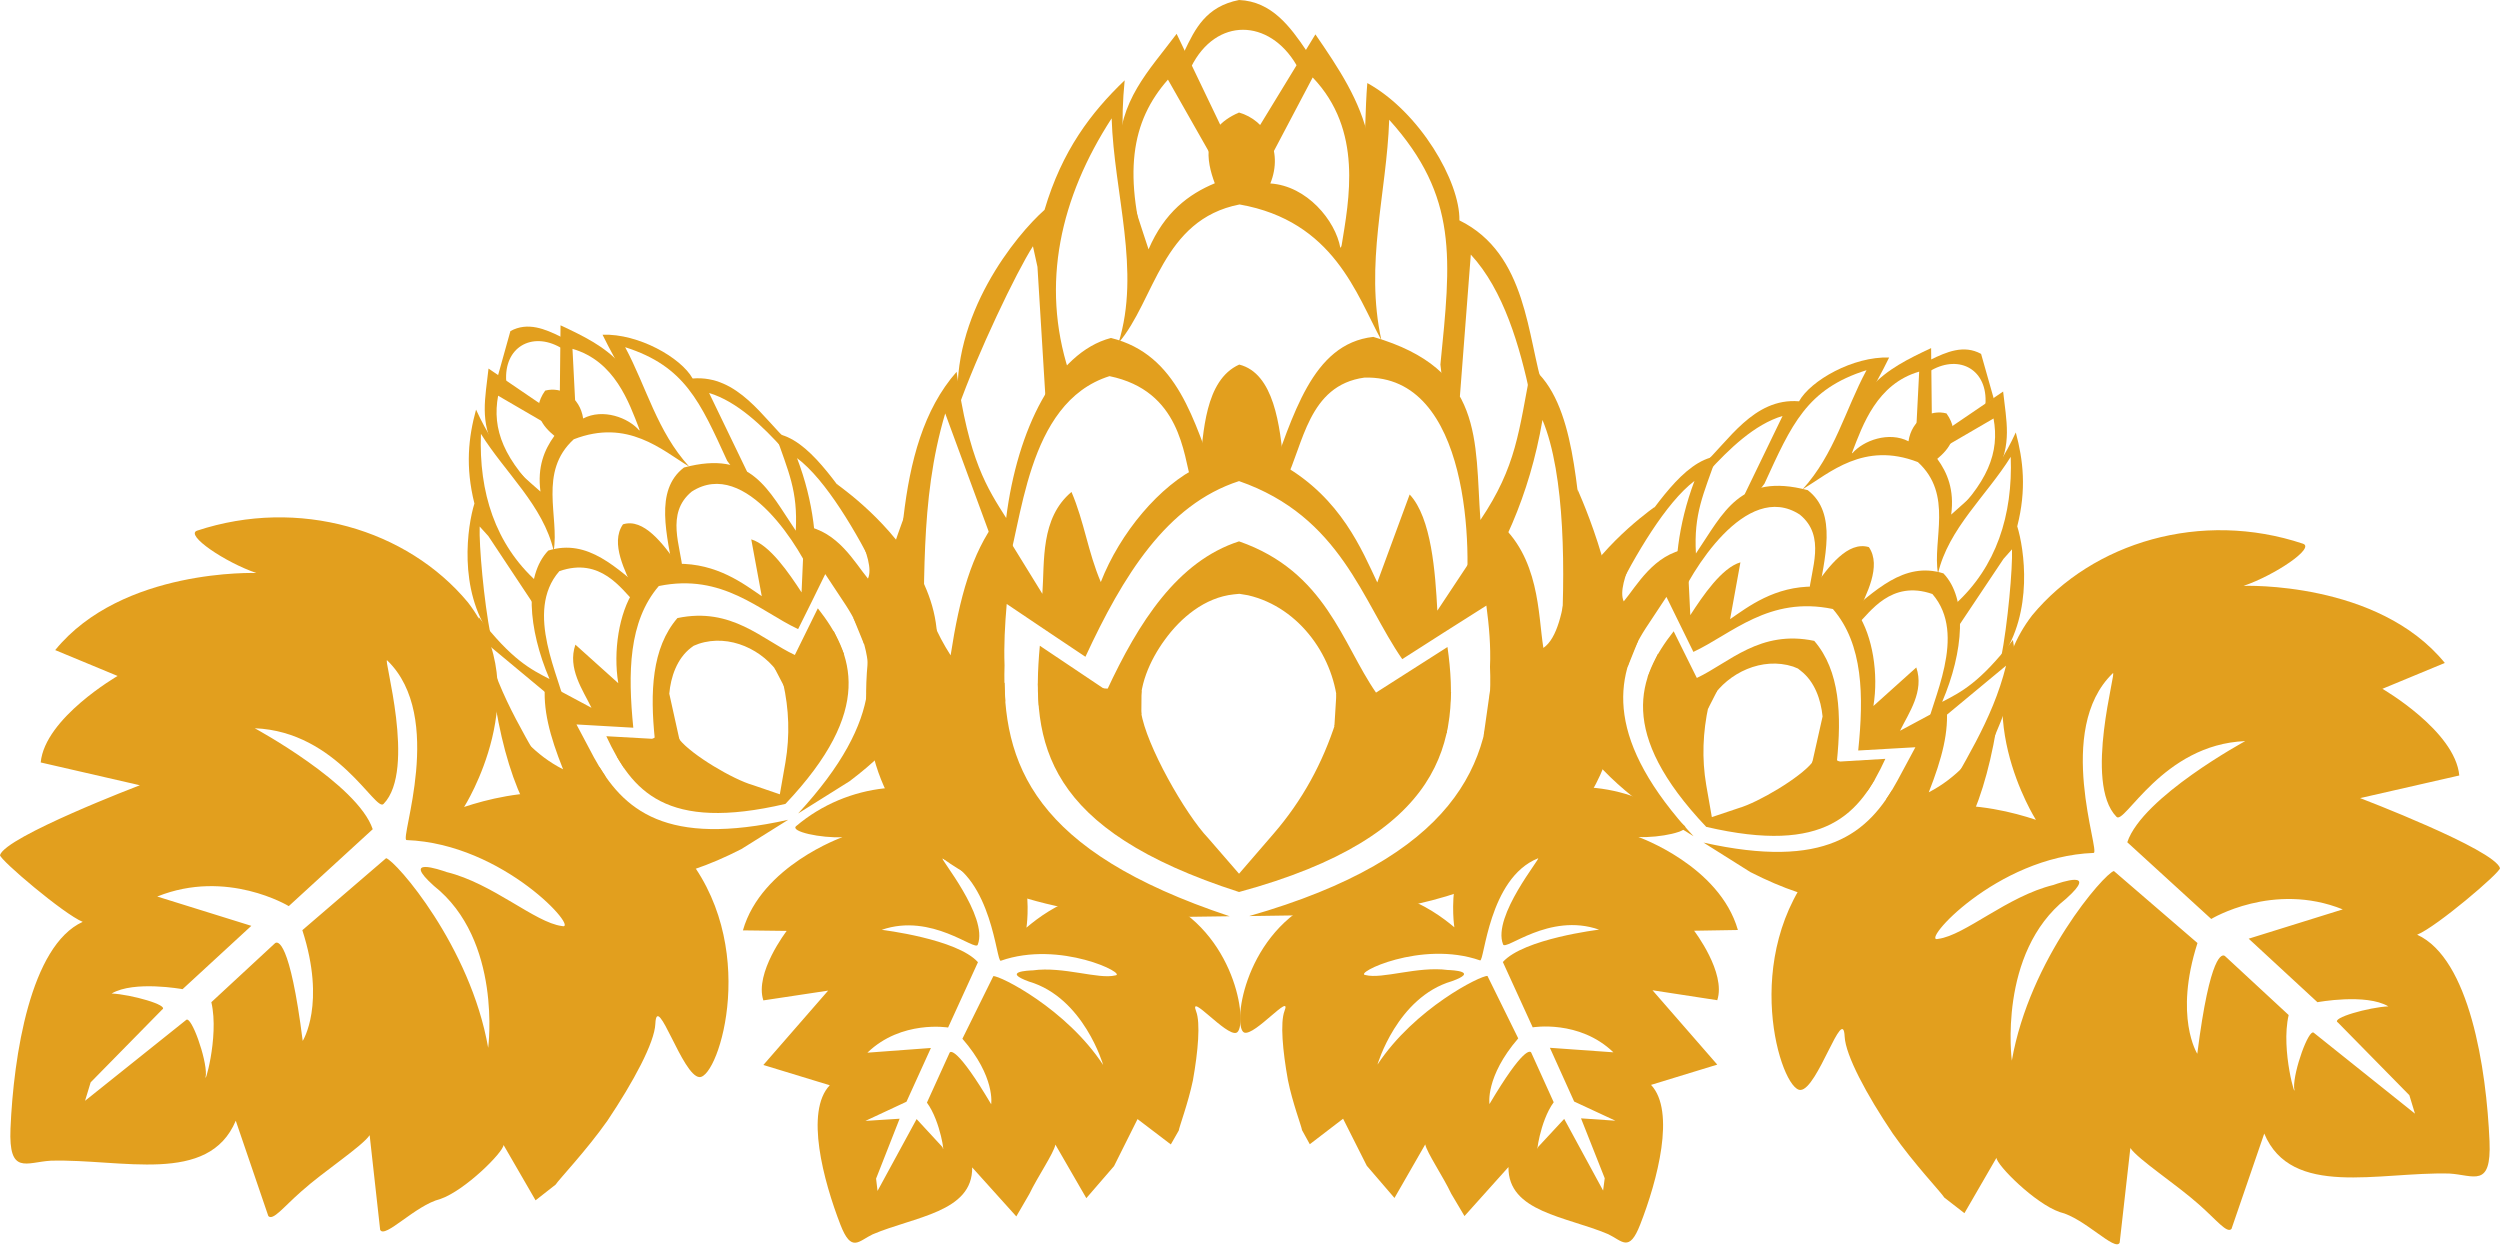 <?xml version="1.0" encoding="UTF-8"?> <svg xmlns="http://www.w3.org/2000/svg" width="360" height="180" viewBox="0 0 360 180" fill="none"> <path fill-rule="evenodd" clip-rule="evenodd" d="M279.1 135.197C282.957 134.702 289.054 129.048 295.698 127.433C296.714 127.068 302.263 125.166 297.521 129.413C287.646 137.23 289.704 152.732 289.704 152.732C292.258 138.089 302.993 125.818 304.399 125.427L316.437 135.797C313.024 146.427 316.41 151.742 316.41 151.742C318.26 137.099 320.033 137.36 320.397 137.673L329.569 146.166C328.37 151.273 330.793 158.985 330.35 156.614C330.246 154.269 332.46 148.069 333.189 148.72L347.755 160.366L346.947 157.709L336.655 147.235C335.561 146.609 341.136 145.046 343.924 144.916C340.694 143.014 333.711 144.317 333.711 144.317L323.811 135.171L337.359 130.951C327.327 126.912 318.417 132.331 318.417 132.331L306.328 121.284C308.517 114.745 323.316 106.719 323.316 106.719C311.383 107.188 305.885 118.939 304.765 117.61C299.997 112.712 304.92 96.246 304.243 96.949C295.801 105.078 302.523 122.795 301.481 122.821C287.411 123.343 276.339 135.979 279.1 135.197ZM293.17 118.053C293.17 118.053 282.644 101.509 292.649 88.585C301.352 78.085 316.984 73.396 331.627 78.294C333.425 78.893 327.588 82.827 323.081 84.365C323.081 84.365 342.413 83.635 352.054 95.464L343.064 99.19C343.064 99.19 353.538 105.234 354.138 111.67L339.86 114.927C339.86 114.927 359.166 122.3 360 125.01C360.026 125.661 350.856 133.478 348.068 134.598C355.624 138.037 358.047 153.879 358.49 164.353C358.776 171.153 356.223 169.199 352.705 168.99C342.492 168.73 329.959 172.56 326.051 163.232L321.335 176.963C320.684 177.667 319.198 175.686 316.619 173.42C313.336 170.502 307.917 166.984 306.771 165.317L305.233 178.943C304.607 180.298 300.179 175.4 296.61 174.54C293.04 173.315 287.517 167.766 287.491 166.724L282.879 174.696L279.986 172.456C279.595 171.778 275.556 167.531 272.56 163.232C268.782 157.63 265.761 151.977 265.63 149.267C265.422 144.525 261.722 156.875 259.273 156.953C256.459 157.083 250.336 137.646 261.774 124.333C272.535 112.738 286.76 115.917 293.17 118.053Z" fill="#E29F1E"></path> <path fill-rule="evenodd" clip-rule="evenodd" d="M196.636 140.408C199.033 141.033 204.14 139.105 208.465 139.678C209.195 139.704 212.999 139.887 209.064 141.294C201.17 143.613 198.355 153.305 198.355 153.305C203.696 145.202 213.258 140.434 214.196 140.538L218.626 149.527C213.858 155.051 214.484 158.985 214.484 158.985C219.382 150.726 220.371 151.299 220.501 151.585L223.733 158.724C221.701 161.486 221.154 166.671 221.493 165.16L225.244 161.121L230.846 171.439L231.08 169.667L227.667 161.043L232.618 161.382L226.677 158.62L223.186 150.882L232.33 151.533C227.406 146.791 220.71 147.938 220.71 147.938L216.411 138.532C219.408 135.171 230.272 133.868 230.272 133.868C223.055 131.341 216.751 137.021 216.438 135.979C214.849 131.94 222.065 123.342 221.466 123.603C214.353 126.443 213.754 138.532 213.129 138.298C204.635 135.327 194.786 140.226 196.636 140.408ZM209.428 133.53C209.428 133.53 207.448 121.232 216.75 115.89C224.644 111.722 235.145 112.608 242.57 118.913C243.482 119.694 239.001 120.685 235.927 120.528C235.927 120.528 247.599 124.645 250.257 133.92L243.951 134.025C243.951 134.025 248.589 140.069 247.286 144.029L237.959 142.597L247.286 153.305L237.75 156.223C241.32 160.027 238.662 170.006 236.186 176.337C234.597 180.428 233.607 178.682 231.575 177.718C225.556 175.165 217.141 174.54 217.219 168.052L210.887 175.113L208.985 171.908C207.787 169.381 205.494 166.02 205.234 164.795L200.805 172.507L196.818 167.87L193.405 161.095L188.611 164.769L187.49 162.737C187.438 162.242 186.11 158.777 185.459 155.52C184.703 151.325 184.338 147.26 184.964 145.593C186.084 142.753 180.69 149.214 179.179 148.693C177.485 148.094 178.919 135.119 189.133 129.882C198.565 125.531 206.145 130.768 209.428 133.53Z" fill="#E29F1E"></path> <path fill-rule="evenodd" clip-rule="evenodd" d="M160.601 140.46C158.178 141.06 153.098 139.132 148.747 139.731C148.043 139.757 144.239 139.913 148.173 141.346C156.068 143.665 158.856 153.357 158.856 153.357C153.541 145.254 143.978 140.46 143.04 140.565L138.585 149.579C143.379 155.077 142.728 159.011 142.728 159.011C137.83 150.752 136.839 151.325 136.735 151.612L133.478 158.777C135.51 161.539 136.084 166.697 135.72 165.186L131.993 161.148L126.365 171.492L126.156 169.72L129.544 161.096L124.62 161.408L130.534 158.647L134.052 150.908L124.906 151.586C129.804 146.844 136.526 147.964 136.526 147.964L140.826 138.558C137.83 135.197 126.964 133.895 126.964 133.895C134.181 131.393 140.461 137.073 140.799 136.031C142.363 131.992 135.146 123.368 135.745 123.629C142.884 126.469 143.457 138.558 144.108 138.35C152.602 135.354 162.451 140.278 160.601 140.46ZM147.808 133.582C147.808 133.582 149.763 121.284 140.461 115.943C132.566 111.748 122.092 112.66 114.64 118.965C113.755 119.747 118.236 120.711 121.311 120.555C121.311 120.555 109.638 124.671 106.98 133.973L113.286 134.051C113.286 134.051 108.622 140.096 109.924 144.056L119.252 142.649L109.924 153.357L119.486 156.276C115.891 160.053 118.575 170.033 121.024 176.364C122.614 180.454 123.629 178.709 125.662 177.745C131.654 175.191 140.096 174.566 139.992 168.105L146.349 175.165L148.225 171.934C149.424 169.433 151.743 166.072 151.977 164.822L156.432 172.534L160.419 167.922L163.806 161.148L168.6 164.796L169.746 162.789C169.798 162.294 171.102 158.829 171.779 155.572C172.535 151.351 172.872 147.287 172.247 145.645C171.127 142.779 176.547 149.241 178.032 148.72C179.725 148.147 178.319 135.171 168.079 129.934C158.674 125.583 151.065 130.794 147.808 133.582Z" fill="#E29F1E"></path> <path fill-rule="evenodd" clip-rule="evenodd" d="M80.901 133.347C77.045 132.852 70.947 127.198 64.329 125.582C63.287 125.218 57.737 123.315 62.479 127.562C72.354 135.379 70.296 150.881 70.296 150.881C67.742 136.239 57.009 123.967 55.602 123.576L43.537 133.946C46.977 144.576 43.59 149.891 43.59 149.891C41.74 135.249 39.969 135.509 39.604 135.822L30.433 144.316C31.631 149.422 29.207 157.135 29.65 154.764C29.754 152.419 27.54 146.218 26.811 146.869L12.246 158.515L13.054 155.858L23.345 145.384C24.439 144.759 18.863 143.195 16.076 143.065C19.306 141.163 26.29 142.44 26.29 142.44L36.191 133.321L22.642 129.1C32.673 125.061 41.583 130.481 41.583 130.481L53.673 119.407C51.484 112.894 36.685 104.869 36.685 104.869C48.618 105.338 54.116 117.062 55.237 115.76C60.005 110.861 55.08 94.395 55.757 95.098C64.199 103.227 57.477 120.944 58.546 120.97C72.589 121.492 83.663 134.128 80.901 133.347ZM66.83 116.203C66.83 116.203 77.382 99.658 67.377 86.735C58.649 76.235 43.017 71.571 28.374 76.417C26.602 77.042 32.412 80.977 36.919 82.514C36.919 82.514 17.588 81.784 7.948 93.613L16.936 97.339C16.936 97.339 6.462 103.384 5.862 109.793L20.14 113.076C20.14 113.076 0.834 120.45 5.52401e-05 123.133C-0.026 123.811 9.172 131.627 11.908 132.747C4.378 136.187 1.954 152.028 1.511 162.502C1.225 169.276 3.778 167.348 7.322 167.14C17.509 166.853 30.042 170.709 33.95 161.382L38.639 175.112C39.317 175.816 40.801 173.836 43.381 171.569C46.664 168.625 52.084 165.133 53.23 163.466L54.742 177.093C55.393 178.447 59.822 173.549 63.392 172.663C66.961 171.439 72.485 165.915 72.511 164.873L77.122 172.846L80.014 170.579C80.405 169.927 84.444 165.681 87.467 161.382C91.219 155.78 94.267 150.126 94.371 147.416C94.579 142.674 98.279 154.998 100.728 155.102C103.542 155.207 109.665 135.796 98.227 122.482C87.466 110.888 73.266 114.066 66.83 116.203Z" fill="#E29F1E"></path> <path fill-rule="evenodd" clip-rule="evenodd" d="M170.53 7.426C172.094 4.143 173.656 0.938 178.424 5.72205e-06C183.14 0.208 185.798 3.856 188.143 7.321L186.84 9.536L186.683 9.354C182.775 2.684 175.116 2.423 171.52 9.64L170.53 7.426Z" fill="#E29F1E"></path> <path fill-rule="evenodd" clip-rule="evenodd" d="M161.123 22.199C161.123 14.435 165.344 10.318 169.434 4.872L176.182 18.942L178.865 22.251L189.418 4.951C192.805 9.875 195.88 14.486 197.078 20.062C198.146 24.987 197.468 30.849 197.859 35.982L193.17 35.487C194.264 28.739 196.297 18.76 189.028 11.152L179.387 29.442L175.817 24.908L168.184 11.464C162.921 17.431 161.514 25.039 165.578 38.327L163.259 37.832L161.123 22.199Z" fill="#E29F1E"></path> <path fill-rule="evenodd" clip-rule="evenodd" d="M137.983 58.727C136.784 45.387 146.398 33.766 150.411 30.223C152.938 21.677 157.107 16.205 161.953 11.567C160.755 23.683 163.36 29.571 165.392 35.903C167.685 30.561 171.177 27.956 174.929 26.393C173.73 23.188 172.818 18.602 178.42 16.205C182.276 17.299 184.855 21.651 182.927 26.419C188.19 26.757 192.307 31.76 193.01 35.694C197.075 30.301 196.268 19.358 196.893 11.958C204.449 16.127 210.259 26.158 210.155 31.734C219.977 36.554 219.9 48.669 222.297 56.121L220.055 58.622L220.395 57.111C218.857 49.868 216.538 41.791 211.796 36.658L210.232 56.981L208.357 60.42L207.418 52.499C208.929 37.31 210.051 28.347 200.046 17.247C199.681 27.852 196.502 38.013 198.925 49.008C195.329 42.39 192.073 31.838 178.498 29.441C167.295 31.63 166.305 43.276 161.068 49.373C164.299 39.003 160.416 27.826 160.077 17.039C152.677 28.451 149.864 40.879 153.903 53.464L150.646 58.883L149.395 38.43L148.744 35.46C146.373 39.133 140.744 50.91 137.983 58.727Z" fill="#E29F1E"></path> <path fill-rule="evenodd" clip-rule="evenodd" d="M182.722 69.173C186.239 60.002 188.845 49.502 197.756 48.511C213.805 53.201 212.347 63.363 213.181 74.879C218.392 67.115 218.677 62.242 220.501 52.837C226.989 57.943 226.911 71.127 228.266 79.465L224.722 93.821C225.452 82.591 225.4 68.313 222.117 60.471C220.241 71.413 216.177 80.116 210.914 87.567C212.086 79.465 211.696 53.931 196.48 54.374C188.377 55.468 187.673 64.118 185.145 69.121L182.722 69.173ZM214.561 99.474L224.436 94.941L221.597 106.405L213.649 105.91L214.561 99.474ZM192.44 99.891L208.96 99.657L208.334 105.571L192.154 104.555L192.44 99.891ZM149.45 98.432L149.581 101.585L154.792 102.236L164.354 102.836L164.381 99.526L149.45 98.432ZM137.752 53.54C139.472 66.255 142.181 70.319 144.89 74.592C146.48 61.852 151.951 50.778 159.976 48.668C169.642 51.039 171.936 60.679 175.218 69.303L171.546 69.381C170.399 65.447 170.008 56.276 159.769 54.165C147.627 57.995 147.236 75.713 144.683 82.826L136.111 59.533C132.307 72.325 133.323 84.623 132.802 98.12L144.656 98.328L144.761 101.012L128.372 99.058C130.04 83.347 128.19 64.405 137.752 53.54Z" fill="#E29F1E"></path> <path fill-rule="evenodd" clip-rule="evenodd" d="M130.558 73.473C131.991 82.019 132.799 88.011 136.89 94.369C138.193 85.901 139.913 79.752 143.535 74.854C145.723 78.397 147.911 81.967 150.099 85.51C150.438 80.846 149.788 74.619 154.295 70.841C156.145 75.166 156.666 79.492 158.516 83.817C161.278 76.73 167.009 69.877 172.767 67.142C173.315 62.374 173.471 54.74 178.448 52.499C183.45 53.749 184.336 61.279 184.857 67.037C193.117 71.805 196.113 79.205 198.327 83.869L202.991 71.206C206.144 74.567 206.69 82.514 206.977 87.933C209.843 83.634 212.684 79.309 215.524 75.01C221.751 80.169 221.464 88.48 222.246 93.3C226.232 90.591 225.71 77.433 227.169 70.477C230.035 77.095 251.114 126.156 194.263 131.705L179.88 131.914C209.426 123.472 215.185 109.897 214.559 96.036C214.69 93.092 214.429 90.148 214.038 87.204C209.999 89.757 205.935 92.336 201.923 94.916C196.19 86.656 193.116 74.385 178.421 69.278C167.973 72.665 161.695 82.957 156.301 94.577C152.523 92.05 148.745 89.523 144.967 86.969C144.707 89.992 144.55 92.936 144.654 95.802C144.237 110.08 148.823 122.56 177.066 131.94L163.961 132.122C129.126 129.595 116.046 111.33 130.558 73.473Z" fill="#E29F1E"></path> <path fill-rule="evenodd" clip-rule="evenodd" d="M173.993 120.71L178.421 125.817L183.371 120.085C187.54 115.265 190.459 109.898 192.387 103.879L192.699 102.915L192.647 101.925C192.282 94.838 187.254 87.465 179.724 85.719L178.473 85.51L177.666 85.589C173.471 86.032 170.006 88.976 167.713 92.154C165.603 95.047 163.805 99.007 164.326 102.576C165.004 107.214 170.658 117.219 173.993 120.71ZM178.421 128.449C150.517 119.46 148.433 107.162 149.736 92.988C152.966 95.151 156.17 97.287 159.375 99.45C163.961 89.575 169.563 80.821 178.421 77.955C190.927 82.306 193.273 92.702 198.145 99.737C201.559 97.548 204.997 95.359 208.436 93.171C210.364 106.641 207.993 120.424 178.421 128.449Z" fill="#E29F1E"></path> <path fill-rule="evenodd" clip-rule="evenodd" d="M71.7 54.114L73.498 47.679C75.999 46.298 78.527 47.392 80.794 48.512V50.049L80.663 50.023C76.598 47.731 72.534 49.971 72.899 54.948L71.7 54.114Z" fill="#E29F1E"></path> <path fill-rule="evenodd" clip-rule="evenodd" d="M71.389 64.901C68.992 60.785 69.904 57.267 70.347 53.072L78.191 58.414L80.587 59.326L80.717 46.845C84 48.383 87.023 49.842 89.368 52.421C91.426 54.714 92.885 58.023 94.657 60.628L92.078 61.827C90.567 57.919 88.534 52.004 82.437 50.233L83.088 62.999L79.832 61.697L71.729 56.981C70.843 61.801 72.458 66.256 78.659 72.04L77.304 72.483L71.389 64.901Z" fill="#E29F1E"></path> <path fill-rule="evenodd" clip-rule="evenodd" d="M70.662 91.554C65.92 84.858 67.327 75.66 68.317 72.507C66.988 67.192 67.457 62.972 68.551 58.985C71.652 65.786 74.805 68.105 77.827 70.788C77.358 67.245 78.374 64.769 79.833 62.763C78.218 61.434 76.341 59.298 78.504 56.249C80.849 55.624 83.507 57.135 83.975 60.262C86.816 58.777 90.49 60.132 92.079 62.008C92.522 57.865 88.718 52.289 86.764 48.199C91.949 48.016 98.072 51.508 99.739 54.504C106.305 53.957 110.004 60.418 113.548 63.597L113.157 65.629L112.844 64.717C109.848 61.382 106.148 57.813 102.11 56.588L107.556 67.87L107.633 70.267L104.715 66.359C100.807 57.839 98.619 52.732 90.021 49.996C93.096 55.728 94.607 62.112 99.245 67.193C95.336 64.822 90.385 60.236 82.621 63.258C77.488 67.948 80.563 74.436 79.729 79.308C78.218 72.794 72.746 68.078 69.255 62.477C68.942 70.866 71.313 78.344 77.28 83.737L77.253 87.645L70.323 77.198L69.073 75.817C68.969 78.526 69.672 86.525 70.662 91.554Z" fill="#E29F1E"></path> <path fill-rule="evenodd" clip-rule="evenodd" d="M97.056 82.983L98.307 82.201C98.072 78.736 95.779 73.942 99.609 70.789C107.4 65.761 115.451 79.178 117.327 83.868C117.77 78.241 117.197 72.326 114.774 65.969C118.917 69.069 123.345 76.651 126.42 82.826L123.841 74.098C120.558 70.112 116.52 63.077 111.621 62.425C113.549 67.975 114.903 70.659 114.591 76.417C110.63 70.581 108.234 64.718 98.49 67.324C94.165 70.633 96.066 77.042 97.056 82.983ZM122.902 89.028L126.628 83.504L128.687 90.46L124.413 92.727L122.902 89.028ZM111.543 96.218L120.063 90.877L121.547 94.212L112.872 98.772L111.543 96.218ZM88.849 108.985L89.891 110.627L92.783 109.298L97.916 106.614L96.926 104.869L88.849 108.985ZM68.943 88.871C73.737 95.072 76.421 96.375 79.131 97.782C76.03 90.539 75.457 82.93 78.949 79.283C84.707 77.485 88.849 81.888 93.227 85.432L91.325 86.63C89.527 84.911 86.504 80.143 80.538 82.253C75.431 88.115 80.694 97.625 81.554 102.211L69.934 92.545C71.914 100.57 76.212 106.745 80.12 114.066L86.321 110.444L87.208 111.825L78.114 115.968C74.128 107.109 67.327 97.651 68.943 88.871Z" fill="#E29F1E"></path> <path fill-rule="evenodd" clip-rule="evenodd" d="M71.366 101.715C74.753 105.806 76.994 108.698 81.085 110.782C79.13 105.884 78.14 102.08 78.505 98.354L85.175 101.924C83.924 99.344 81.684 96.244 82.857 92.831L89.031 98.38C88.275 93.769 89.136 88.297 91.272 85.04C90.1 82.357 87.807 78.24 89.709 75.504C92.679 74.566 95.467 78.292 97.525 81.184C103.257 81.106 107.087 84.076 109.693 85.848L108.181 77.667C110.865 78.474 113.601 82.513 115.425 85.301C115.555 82.096 115.712 78.917 115.868 75.739C120.688 76.52 123.085 81.028 124.987 83.321C126.212 80.611 121.887 73.811 120.48 69.694C124.023 72.273 150.052 91.658 122.329 112.502L114.929 117.14C127.644 103.383 126.446 94.342 121.835 87.203L118.837 82.669C117.535 85.327 116.258 87.959 114.929 90.59C109.405 88.011 104.065 82.487 94.868 84.389C90.49 89.496 90.412 96.921 91.194 104.79C88.484 104.633 85.748 104.477 83.012 104.321L85.54 109.089C89.735 116.801 95.962 121.96 113.497 118.051L106.749 122.272C87.911 131.913 75.509 126.337 71.366 101.715Z" fill="#E29F1E"></path> <path fill-rule="evenodd" clip-rule="evenodd" d="M108.413 113.051L112.296 114.38L113.104 109.768C113.755 105.912 113.625 102.134 112.765 98.33L112.634 97.731L112.296 97.236C109.925 93.562 105.053 91.243 100.623 92.703L99.894 92.989L99.502 93.276C97.47 94.839 96.585 97.497 96.377 99.894L97.836 106.486C99.608 108.726 105.625 112.27 108.413 113.051ZM113.104 115.761C95.855 119.799 91.009 113.937 87.31 106.016L94.291 106.407C93.614 99.711 93.822 93.328 97.548 89.003C105.365 87.361 109.769 92.129 114.458 94.318L117.767 87.596C122.926 94.162 125.949 102.186 113.104 115.761Z" fill="#E29F1E"></path> <path fill-rule="evenodd" clip-rule="evenodd" d="M287.1 57.397L285.277 50.961C282.776 49.58 280.275 50.7 278.008 51.795V53.358L278.138 53.306C282.228 51.013 286.267 53.28 285.902 58.23L287.1 57.397Z" fill="#E29F1E"></path> <path fill-rule="evenodd" clip-rule="evenodd" d="M287.409 68.183C289.806 64.067 288.894 60.549 288.451 56.381L280.634 61.696L278.212 62.608L278.081 50.127C274.798 51.665 271.776 53.15 269.457 55.703C267.372 57.996 265.913 61.305 264.142 63.91L266.722 65.109C268.233 61.201 270.266 55.286 276.362 53.515L275.711 66.281L278.968 64.978L287.071 60.263C287.956 65.083 286.341 69.564 280.14 75.323L281.469 75.791L287.409 68.183Z" fill="#E29F1E"></path> <path fill-rule="evenodd" clip-rule="evenodd" d="M288.138 94.839C292.88 88.117 291.473 78.971 290.483 75.792C291.838 70.477 291.343 66.257 290.274 62.27C287.148 69.07 283.97 71.389 280.973 74.099C281.442 70.529 280.426 68.08 278.967 66.074C280.582 64.719 282.458 62.583 280.295 59.534C277.976 58.909 275.292 60.394 274.823 63.547C272.009 62.088 268.31 63.416 266.721 65.292C266.278 61.15 270.082 55.6 272.036 51.483C266.851 51.301 260.728 54.792 259.061 57.788C252.495 57.241 248.794 63.703 245.251 66.882L245.643 68.914L245.929 68.002C248.977 64.667 252.651 61.098 256.689 59.899L251.244 71.155L251.14 73.552L254.084 69.644C257.992 61.124 260.155 56.017 268.779 53.307C265.705 59.013 264.193 65.397 259.556 70.478C263.464 68.106 268.388 63.521 276.178 66.543C281.311 71.233 278.236 77.721 279.07 82.593C280.581 76.105 286.053 71.389 289.544 65.787C289.857 74.151 287.487 81.629 281.52 87.022V90.93L288.502 80.482L289.727 79.102C289.831 81.785 289.128 89.81 288.138 94.839Z" fill="#E29F1E"></path> <path fill-rule="evenodd" clip-rule="evenodd" d="M261.747 86.268L260.496 85.486C260.731 82.047 263.024 77.227 259.168 74.1C251.43 69.072 243.353 82.49 241.477 87.153C241.034 81.526 241.606 75.637 244.003 69.254C239.887 72.38 235.457 79.937 232.383 86.112L234.963 77.383C238.246 73.397 242.284 66.362 247.208 65.71C245.254 71.286 243.899 73.944 244.212 79.702C248.172 73.866 250.544 68.003 260.314 70.583C264.639 73.918 262.763 80.327 261.747 86.268ZM235.875 92.312L232.174 86.789L230.117 93.772L234.389 96.012L235.875 92.312ZM247.26 99.504L238.74 94.162L237.256 97.498L245.957 102.057L247.26 99.504ZM269.954 112.27L268.912 113.912L266.02 112.583L260.887 109.899L261.903 108.154L269.954 112.27ZM289.86 92.156C285.066 98.357 282.383 99.66 279.673 101.067C282.774 93.824 283.347 86.216 279.855 82.568C274.123 80.77 269.955 85.174 265.577 88.717L267.479 89.915C269.277 88.196 272.3 83.454 278.266 85.538C283.373 91.427 278.11 100.937 277.25 105.496L288.87 95.856C286.89 103.855 282.591 110.03 278.682 117.351L272.482 113.756L271.596 115.11L280.689 119.253C284.675 110.395 291.475 100.937 289.86 92.156Z" fill="#E29F1E"></path> <path fill-rule="evenodd" clip-rule="evenodd" d="M287.463 104.998C284.076 109.063 281.809 111.981 277.744 114.091C279.673 109.167 280.663 105.363 280.298 101.637L273.602 105.232C274.879 102.627 277.119 99.552 275.947 96.113L269.772 101.663C270.527 97.051 269.667 91.606 267.505 88.323C268.729 85.639 270.996 81.522 269.12 78.787C266.098 77.875 263.337 81.575 261.278 84.467C255.546 84.389 251.716 87.385 249.136 89.156L250.621 80.975C247.937 81.757 245.202 85.796 243.404 88.583C243.248 85.405 243.092 82.226 242.936 79.047C238.142 79.803 235.719 84.31 233.817 86.603C232.592 83.919 236.916 77.093 238.297 72.977C234.78 75.556 208.726 94.941 236.474 115.784L243.873 120.422C231.159 106.665 232.357 97.624 236.969 90.485L239.965 85.952C241.268 88.609 242.571 91.241 243.848 93.873C249.371 91.293 254.739 85.769 263.936 87.698C268.313 92.778 268.391 100.204 267.583 108.072C270.345 107.916 273.08 107.76 275.816 107.603L273.237 112.397C269.068 120.11 262.841 125.242 245.306 121.334L252.055 125.581C270.892 135.195 283.294 129.646 287.463 104.998Z" fill="#E29F1E"></path> <path fill-rule="evenodd" clip-rule="evenodd" d="M250.388 116.36L246.505 117.663L245.698 113.051C245.047 109.221 245.203 105.443 246.037 101.613L246.167 101.014L246.505 100.518C248.876 96.871 253.749 94.552 258.204 95.985L258.908 96.272L259.298 96.584C261.331 98.147 262.216 100.779 262.451 103.176L260.966 109.794C259.194 112.009 253.176 115.552 250.388 116.36ZM245.698 119.069C262.947 123.082 267.819 117.22 271.492 109.273L264.509 109.69C265.187 102.994 264.978 96.611 261.252 92.285C253.436 90.644 249.033 95.412 244.343 97.626L241.008 90.904C235.875 97.444 232.853 105.495 245.698 119.069Z" fill="#E29F1E"></path> </svg> 